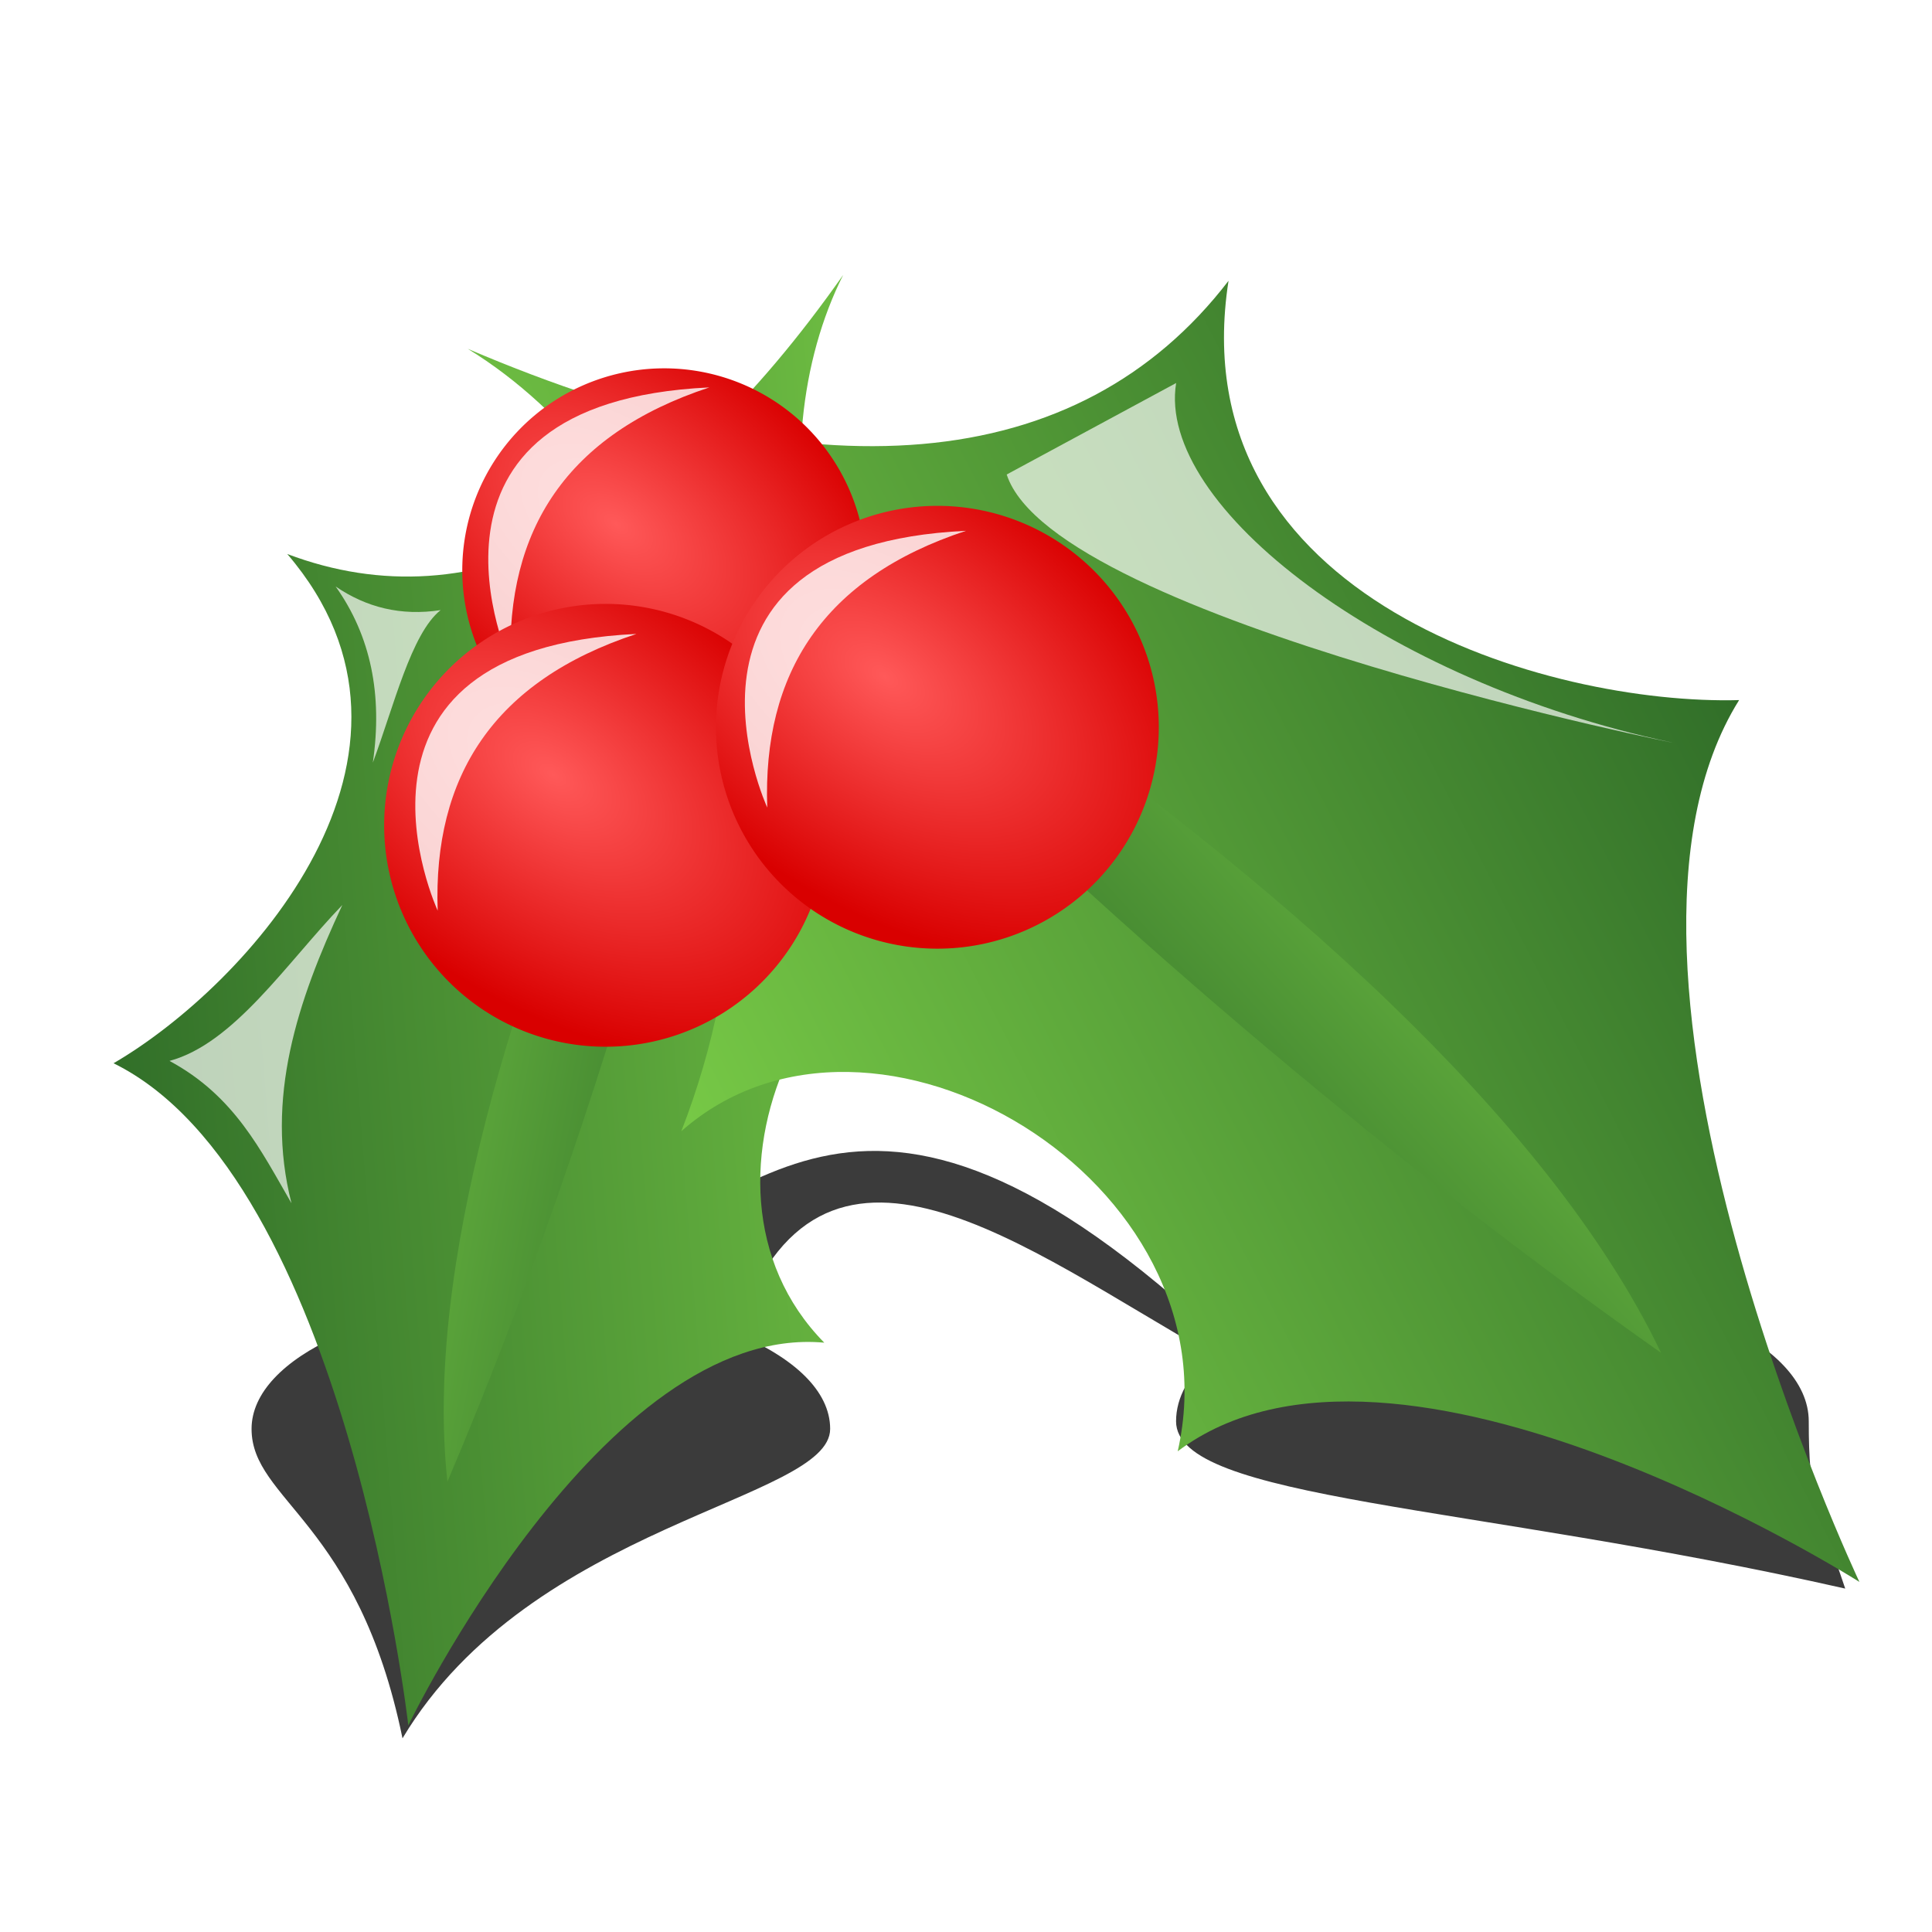 <?xml version="1.0" encoding="UTF-8" standalone="no"?>
<!-- Created with Inkscape (http://www.inkscape.org/) -->

<svg
   xmlns:dc="http://purl.org/dc/elements/1.1/"
   xmlns:cc="http://creativecommons.org/ns#"
   xmlns:rdf="http://www.w3.org/1999/02/22-rdf-syntax-ns#"
   xmlns:svg="http://www.w3.org/2000/svg"
   xmlns="http://www.w3.org/2000/svg"
   xmlns:xlink="http://www.w3.org/1999/xlink"
   xmlns:sodipodi="http://sodipodi.sourceforge.net/DTD/sodipodi-0.dtd"
   xmlns:inkscape="http://www.inkscape.org/namespaces/inkscape"
   id="svg1"
   sodipodi:version="0.32"
   inkscape:version="0.47 r22583"
   width="48"
   height="48"
   sodipodi:docname="xmas03.svg"
   version="1.1"
   inkscape:export-filename="winter01.png"
   inkscape:export-xdpi="89.949997"
   inkscape:export-ydpi="89.949997">
  <defs
     id="defs3">
    <linearGradient
       id="linearGradient2855">
      <stop
         id="stop2857"
         offset="0"
         style="stop-color:#286325;stop-opacity:1;" />
      <stop
         id="stop2859"
         offset="1"
         style="stop-color:#7ed249;stop-opacity:1;" />
    </linearGradient>
    <linearGradient
       inkscape:collect="always"
       xlink:href="#linearGradient2855"
       id="linearGradient2996"
       gradientUnits="userSpaceOnUse"
       gradientTransform="matrix(-0.089,0.25,0.321,0.133,-6.553,33.315)"
       x1="-129.181"
       y1="139.508"
       x2="-76.631"
       y2="42.507" />
    <linearGradient
       inkscape:collect="always"
       xlink:href="#linearGradient2855"
       id="linearGradient2998"
       gradientUnits="userSpaceOnUse"
       gradientTransform="matrix(-0.082,0.229,0.351,0.145,-6.553,33.315)"
       x1="-83.482"
       y1="60.034"
       x2="-124.586"
       y2="111.266" />
    <linearGradient
       inkscape:collect="always"
       xlink:href="#linearGradient2855"
       id="linearGradient3000"
       gradientUnits="userSpaceOnUse"
       gradientTransform="matrix(0.097,0.193,-0.247,0.139,44.976,26.647)"
       x1="-129.181"
       y1="139.508"
       x2="-76.631"
       y2="42.507" />
    <linearGradient
       inkscape:collect="always"
       xlink:href="#linearGradient2855"
       id="linearGradient3002"
       gradientUnits="userSpaceOnUse"
       gradientTransform="matrix(0.089,0.177,-0.269,0.152,44.976,26.647)"
       x1="-83.482"
       y1="60.034"
       x2="-124.586"
       y2="111.266" />
    <linearGradient
       id="linearGradient3613">
      <stop
         id="stop3615"
         offset="0"
         style="stop-color:#ff5959;stop-opacity:1;" />
      <stop
         id="stop3617"
         offset="1"
         style="stop-color:#d90000;stop-opacity:1;" />
    </linearGradient>
    <radialGradient
       inkscape:collect="always"
       xlink:href="#linearGradient3613"
       id="radialGradient3188"
       cx="-20.5"
       cy="5.25"
       fx="-20.5"
       fy="5.25"
       r="5.5"
       gradientUnits="userSpaceOnUse"
       gradientTransform="matrix(1.182,1.273,-0.733,0.68,7.574,27.769)" />
    <radialGradient
       inkscape:collect="always"
       xlink:href="#linearGradient3613"
       id="radialGradient3192"
       gradientUnits="userSpaceOnUse"
       gradientTransform="matrix(1.182,1.273,-0.733,0.68,7.574,27.769)"
       cx="-20.5"
       cy="5.25"
       fx="-20.5"
       fy="5.25"
       r="5.5" />
    <radialGradient
       inkscape:collect="always"
       xlink:href="#linearGradient3613"
       id="radialGradient3196"
       gradientUnits="userSpaceOnUse"
       gradientTransform="matrix(1.182,1.273,-0.733,0.68,7.574,27.769)"
       cx="-20.5"
       cy="5.25"
       fx="-20.5"
       fy="5.25"
       r="5.5" />
    <filter
       inkscape:collect="always"
       id="filter4002"
       x="-0.168"
       width="1.336"
       y="-0.134"
       height="1.269">
      <feGaussianBlur
         inkscape:collect="always"
         stdDeviation="0.385"
         id="feGaussianBlur4004" />
    </filter>
    <filter
       inkscape:collect="always"
       id="filter4006"
       x="-0.168"
       width="1.336"
       y="-0.134"
       height="1.269">
      <feGaussianBlur
         inkscape:collect="always"
         stdDeviation="0.385"
         id="feGaussianBlur4008" />
    </filter>
    <filter
       inkscape:collect="always"
       id="filter4010"
       x="-0.168"
       width="1.336"
       y="-0.134"
       height="1.269">
      <feGaussianBlur
         inkscape:collect="always"
         stdDeviation="0.385"
         id="feGaussianBlur4012" />
    </filter>
    <filter
       inkscape:collect="always"
       id="filter4032">
      <feGaussianBlur
         inkscape:collect="always"
         stdDeviation="0.333"
         id="feGaussianBlur4034" />
    </filter>
    <filter
       inkscape:collect="always"
       id="filter4036"
       x="-0.186"
       width="1.372"
       y="-0.108"
       height="1.216">
      <feGaussianBlur
         inkscape:collect="always"
         stdDeviation="0.333"
         id="feGaussianBlur4038" />
    </filter>
    <filter
       inkscape:collect="always"
       id="filter4040"
       x="-0.306"
       width="1.612"
       y="-0.183"
       height="1.365">
      <feGaussianBlur
         inkscape:collect="always"
         stdDeviation="0.333"
         id="feGaussianBlur4042" />
    </filter>
    <filter
       inkscape:collect="always"
       id="filter3656"
       x="-0.079"
       width="1.158"
       y="-0.214"
       height="1.428">
      <feGaussianBlur
         inkscape:collect="always"
         stdDeviation="1.303"
         id="feGaussianBlur3658" />
    </filter>
  </defs>
  <sodipodi:namedview
     id="base"
     pagecolor="#ffffff"
     bordercolor="#666666"
     borderopacity="1.0"
     inkscape:pageopacity="0.0"
     inkscape:pageshadow="2"
     inkscape:zoom="1"
     inkscape:cx="24.465395"
     inkscape:cy="24"
     inkscape:window-width="1152"
     inkscape:window-height="793"
     inkscape:window-x="484"
     inkscape:window-y="24"
     showgrid="false"
     inkscape:window-maximized="0"
     inkscape:current-layer="svg1" />
  <path
     style="fill:#000000;fill-opacity:0.769;fill-rule:evenodd;stroke:none;filter:url(#filter3656)"
     d="M 13.906,31.656 14.625,32.312 C 14.234,32.282 13.848,32.25 13.438,32.25 9.468,32.25 6.25,33.717 6.25,35.5 c 0,1.783 2.644,2.298 3.75,7.688 3.211,-5.356 10.625,-5.904 10.625,-7.688 0,-0.944 -0.906,-1.779 -2.344,-2.375 2.084,-6.192 7.178,-2.097 11.844,0.531 -0.584,0.493 -0.906,1.058 -0.906,1.656 0,1.952 7.312,2.051 16.625,4.156 C 45.136,37.363 44.938,37.265 44.938,35.312 c 0,-1.952 -3.499,-3.531 -7.844,-3.531 -2.777,0 -5.223,0.649 -6.625,1.625 -9.417,-8.884 -11.893,-2.981 -16.562,-1.75 z"
     id="path3200"
     sodipodi:nodetypes="ccsscsccscsscc" />
  <g
     id="g2988"
     transform="matrix(0.977,-0.214,0.214,0.977,-2.839,4.76)">
    <path
       sodipodi:nodetypes="ccccccc"
       id="path2980"
       d="m 22.789,7.112 c -2.979,3.675 -3.671,10.702 1.185,16.363 -4.793,-1.936 -10.298,4.714 -7.318,9.445 -5.263,-1.671 -12.128,7.076 -12.128,7.076 0,0 1.399,-13.621 -3.633,-17.634 C 4.53,21.192 10.917,16.697 7.817,10.928 12.001,13.652 17.148,12.291 22.789,7.112 z"
       style="fill:url(#linearGradient3000);fill-opacity:1;fill-rule:evenodd;stroke:none" />
    <path
       sodipodi:nodetypes="ccccccc"
       id="path2982"
       d="m 19.306,11.421 c -1.039,1.282 -2.582,3.214 -4.235,5.515 -1.87,2.604 -3.882,5.682 -5.464,8.828 -1.454,2.889 -2.545,5.836 -2.834,8.526 1.669,-2.349 3.276,-4.822 4.762,-7.282 1.892,-3.134 3.587,-6.247 4.963,-9.057 1.212,-2.476 2.176,-4.717 2.808,-6.53 z"
       style="fill:url(#linearGradient3002);fill-opacity:1;fill-rule:evenodd;stroke:none" />
  </g>
  <g
     id="g2992"
     transform="matrix(0.977,-0.214,0.214,0.977,-6.83,6.4)">
    <path
       style="fill:url(#linearGradient2996);fill-opacity:1;fill-rule:evenodd;stroke:none"
       d="m 17.537,6.161 c 4.185,4.029 6.087,12.488 1.024,20.119 5.549,-3.083 13.261,4.192 10.343,10.406 6.162,-2.83 15.847,6.793 15.847,6.793 0,0 -3.76,-16.388 1.768,-22.037 C 41.912,20.566 33.45,16.052 36.358,8.554 31.67,12.504 25.193,11.622 17.537,6.161 z"
       id="path6606"
       sodipodi:nodetypes="ccccccc" />
    <path
       style="fill:url(#linearGradient2998);fill-opacity:1;fill-rule:evenodd;stroke:none"
       d="m 22.432,10.887 c 1.46,1.406 3.631,3.527 5.992,6.082 2.672,2.892 5.587,6.339 7.991,9.934 2.207,3.302 3.982,6.728 4.74,9.962 -2.389,-2.611 -4.72,-5.382 -6.901,-8.156 -2.778,-3.533 -5.314,-7.071 -7.414,-10.288 -1.85,-2.834 -3.363,-5.42 -4.407,-7.534 z"
       id="path6607"
       sodipodi:nodetypes="ccccccc" />
  </g>
  <path
     sodipodi:type="arc"
     style="fill:url(#radialGradient3196);fill-opacity:1;fill-rule:evenodd;stroke:none"
     id="path3194"
     sodipodi:cx="-19.5"
     sodipodi:cy="6.75"
     sodipodi:rx="5.5"
     sodipodi:ry="5.5"
     d="m -14,6.75 a 5.5,5.5 0 1 1 -11,0 5.5,5.5 0 1 1 11,0 z"
     transform="matrix(0.891,-0.195,0.195,0.891,32.56,4.351)" />
  <path
     sodipodi:nodetypes="ccc"
     id="path3986"
     d="m 17.625,9.625 c -3.548,1.168 -5.055,3.541 -4.938,6.875 0,0 -3,-6.5 4.938,-6.875 z"
     style="color:#000000;fill:#ffffff;stroke:none;stroke-width:1px;marker:none;visibility:visible;display:inline;overflow:visible;enable-background:accumulate;filter:url(#filter4002);fill-opacity:0.811" />
  <path
     sodipodi:type="arc"
     style="fill:url(#radialGradient3188);fill-opacity:1;fill-rule:evenodd;stroke:none"
     id="path3006"
     sodipodi:cx="-19.5"
     sodipodi:cy="6.75"
     sodipodi:rx="5.5"
     sodipodi:ry="5.5"
     d="m -14,6.75 a 5.5,5.5 0 1 1 -11,0 5.5,5.5 0 1 1 11,0 z"
     transform="matrix(0.977,-0.214,0.214,0.977,32.652,9.737)" />
  <path
     transform="matrix(0.977,-0.214,0.214,0.977,40.896,7.301)"
     d="m -14,6.75 a 5.5,5.5 0 1 1 -11,0 5.5,5.5 0 1 1 11,0 z"
     sodipodi:ry="5.5"
     sodipodi:rx="5.5"
     sodipodi:cy="6.75"
     sodipodi:cx="-19.5"
     id="path3190"
     style="fill:url(#radialGradient3192);fill-opacity:1;fill-rule:evenodd;stroke:none"
     sodipodi:type="arc" />
  <path
     style="color:#000000;fill:#ffffff;stroke:none;stroke-width:1px;stroke-linecap:butt;stroke-linejoin:miter;stroke-miterlimit:4;stroke-opacity:1;stroke-dasharray:none;stroke-dashoffset:0;marker:none;visibility:visible;display:inline;overflow:visible;enable-background:accumulate;filter:url(#filter4006);fill-opacity:0.811"
     d="m 15.812,15.75 c -3.548,1.168 -5.055,3.541 -4.938,6.875 0,0 -3,-6.5 4.938,-6.875 z"
     id="path3984"
     sodipodi:nodetypes="ccc" />
  <path
     style="color:#000000;fill:#ffffff;stroke:none;stroke-width:1px;marker:none;visibility:visible;display:inline;overflow:visible;enable-background:accumulate;filter:url(#filter4010);fill-opacity:0.811"
     d="m 24,13.188 c -3.548,1.168 -5.055,3.541 -4.938,6.875 0,0 -3,-6.5 4.938,-6.875 z"
     id="path3988"
     sodipodi:nodetypes="ccc" />
  <path
     style="color:#000000;fill:#ffffff;stroke:none;stroke-width:1px;stroke-linecap:butt;stroke-linejoin:miter;stroke-miterlimit:4;stroke-opacity:1;stroke-dasharray:none;stroke-dashoffset:0;marker:none;visibility:visible;display:inline;overflow:visible;enable-background:accumulate;fill-opacity:0.679;filter:url(#filter4032)"
     d="M 25.011,11.789 29.221,9.516 C 28.722,12.576 34.403,16.928 41.516,18.442 42.45,18.641 26.192,15.423 25.011,11.789 z"
     id="path4014"
     sodipodi:nodetypes="ccsc" />
  <path
     style="color:#000000;fill:#ffffff;stroke:none;stroke-width:1px;stroke-linecap:butt;stroke-linejoin:miter;stroke-miterlimit:4;stroke-opacity:1;stroke-dasharray:none;stroke-dashoffset:0;marker:none;visibility:visible;display:inline;overflow:visible;enable-background:accumulate;fill-opacity:0.679;filter:url(#filter4036)"
     d="M 4.211,26.358 C 5.814,25.925 7.107,23.941 8.505,22.484 7.393,24.868 6.577,27.289 7.242,29.895 6.484,28.589 5.833,27.231 4.211,26.358 z"
     id="path4016"
     sodipodi:nodetypes="cccc" />
  <path
     style="color:#000000;fill:#ffffff;stroke:none;stroke-width:1px;stroke-linecap:butt;stroke-linejoin:miter;stroke-miterlimit:4;stroke-opacity:1;stroke-dasharray:none;stroke-dashoffset:0;marker:none;visibility:visible;display:inline;overflow:visible;enable-background:accumulate;fill-opacity:0.679;filter:url(#filter4040)"
     d="m 8.337,14.568 c 0.878,1.232 1.171,2.698 0.926,4.379 0.525,-1.409 0.953,-3.205 1.684,-3.789 -0.986,0.152 -1.849,-0.068 -2.611,-0.589 z"
     id="path4018"
     sodipodi:nodetypes="cccc" />
</svg>
